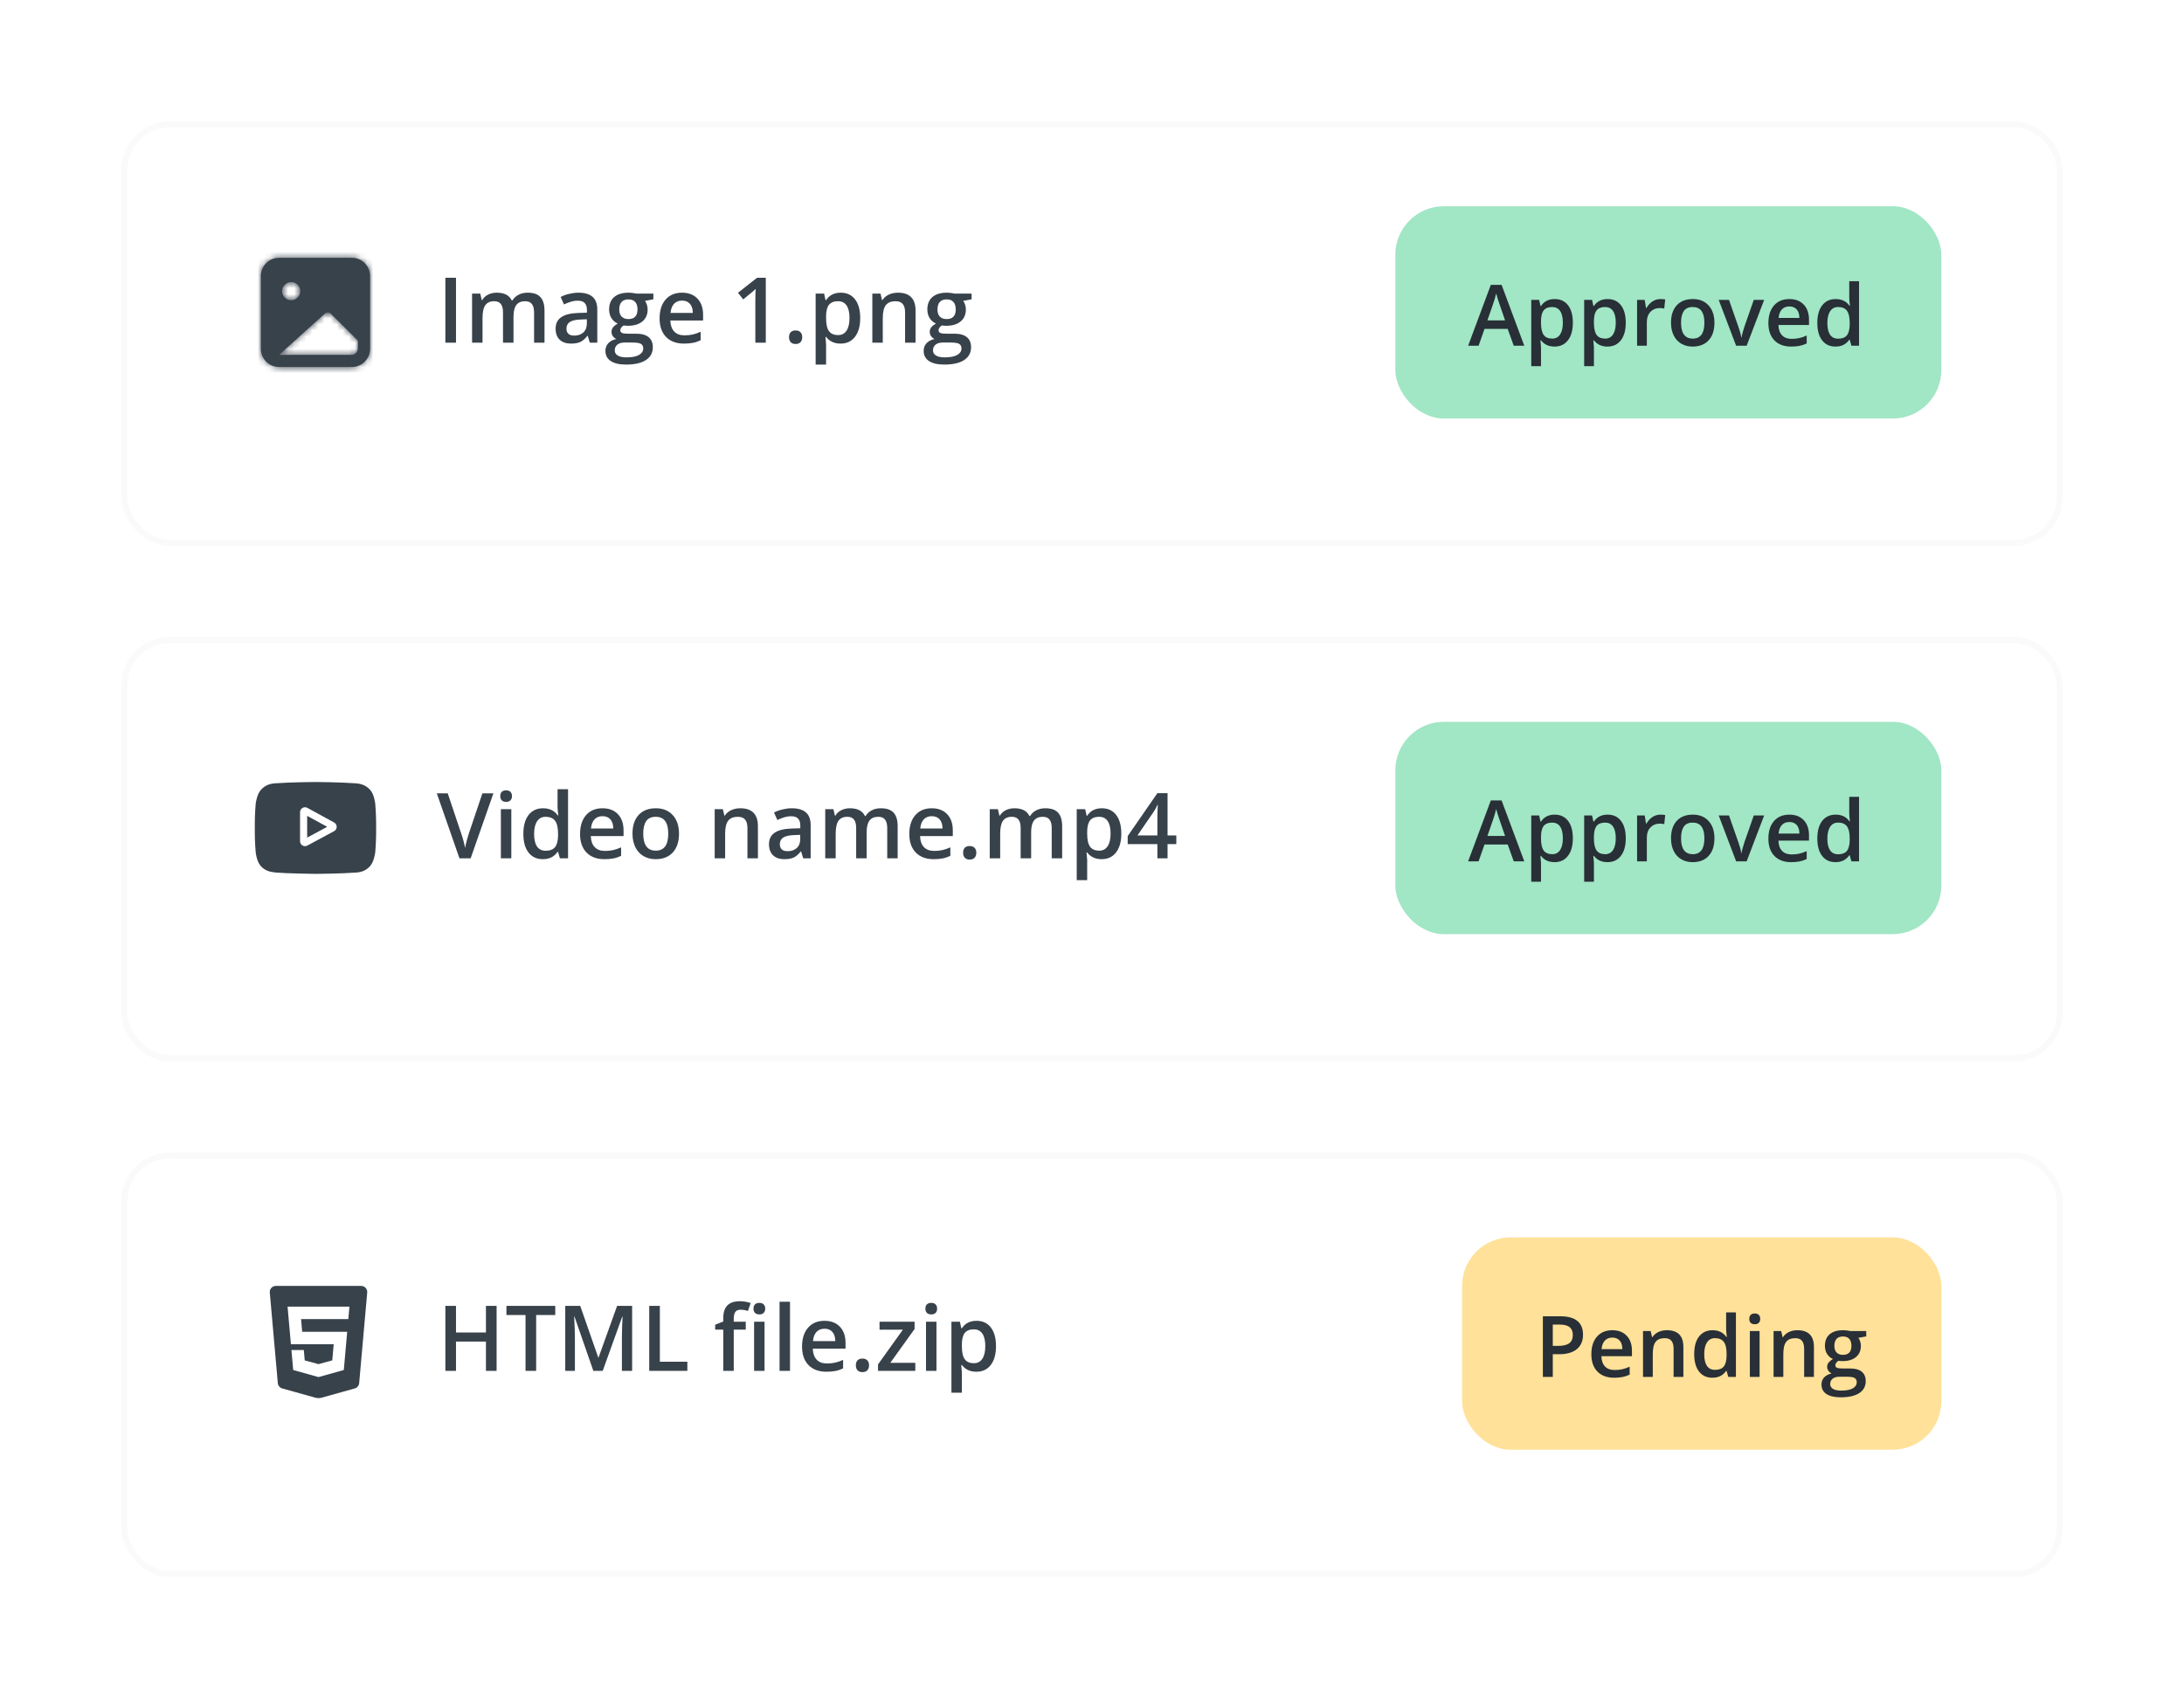 <svg width="360" height="280" viewBox="0 0 360 280" fill="none" xmlns="http://www.w3.org/2000/svg">
<g filter="url(#filter0_d)">
<rect x="20" y="16" width="320" height="70" rx="8" fill="white"/>
<rect x="20.5" y="16.5" width="319" height="69" rx="7.5" stroke="black" stroke-opacity="0.02"/>
</g>
<rect x="230" y="34" width="90" height="35" rx="8" fill="#14C06E" fill-opacity="0.4"/>
<path d="M249.52 57L248.521 54.225H244.7L243.723 57H242L245.739 46.965H247.517L251.256 57H249.52ZM248.091 52.816L247.154 50.096C247.086 49.913 246.99 49.626 246.867 49.234C246.749 48.842 246.667 48.555 246.621 48.373C246.498 48.934 246.318 49.547 246.081 50.212L245.179 52.816H248.091ZM256.239 57.137C255.282 57.137 254.539 56.793 254.011 56.105H253.915C253.979 56.742 254.011 57.13 254.011 57.267V60.363H252.404V49.44H253.703C253.74 49.581 253.815 49.918 253.929 50.451H254.011C254.512 49.685 255.264 49.303 256.267 49.303C257.21 49.303 257.944 49.645 258.468 50.328C258.996 51.012 259.261 51.971 259.261 53.206C259.261 54.441 258.992 55.405 258.454 56.098C257.921 56.79 257.183 57.137 256.239 57.137ZM255.85 50.615C255.212 50.615 254.744 50.802 254.448 51.176C254.157 51.55 254.011 52.147 254.011 52.967V53.206C254.011 54.127 254.157 54.794 254.448 55.209C254.74 55.619 255.216 55.824 255.877 55.824C256.433 55.824 256.861 55.596 257.162 55.141C257.463 54.685 257.613 54.035 257.613 53.192C257.613 52.345 257.463 51.704 257.162 51.272C256.866 50.834 256.428 50.615 255.85 50.615ZM264.962 57.137C264.005 57.137 263.262 56.793 262.733 56.105H262.638C262.701 56.742 262.733 57.13 262.733 57.267V60.363H261.127V49.44H262.426C262.462 49.581 262.537 49.918 262.651 50.451H262.733C263.235 49.685 263.987 49.303 264.989 49.303C265.933 49.303 266.666 49.645 267.19 50.328C267.719 51.012 267.983 51.971 267.983 53.206C267.983 54.441 267.715 55.405 267.177 56.098C266.644 56.79 265.905 57.137 264.962 57.137ZM264.572 50.615C263.934 50.615 263.467 50.802 263.171 51.176C262.879 51.55 262.733 52.147 262.733 52.967V53.206C262.733 54.127 262.879 54.794 263.171 55.209C263.463 55.619 263.939 55.824 264.6 55.824C265.156 55.824 265.584 55.596 265.885 55.141C266.186 54.685 266.336 54.035 266.336 53.192C266.336 52.345 266.186 51.704 265.885 51.272C265.589 50.834 265.151 50.615 264.572 50.615ZM273.685 49.303C274.008 49.303 274.275 49.325 274.484 49.371L274.327 50.868C274.099 50.813 273.862 50.786 273.616 50.786C272.974 50.786 272.452 50.996 272.051 51.415C271.654 51.834 271.456 52.379 271.456 53.049V57H269.85V49.44H271.107L271.319 50.773H271.401C271.652 50.321 271.978 49.964 272.379 49.699C272.785 49.435 273.22 49.303 273.685 49.303ZM282.599 53.206C282.599 54.441 282.282 55.405 281.648 56.098C281.015 56.79 280.133 57.137 279.003 57.137C278.297 57.137 277.672 56.977 277.13 56.658C276.588 56.339 276.171 55.881 275.879 55.284C275.587 54.687 275.441 53.995 275.441 53.206C275.441 51.98 275.756 51.023 276.385 50.335C277.014 49.647 277.9 49.303 279.044 49.303C280.138 49.303 281.004 49.656 281.642 50.362C282.28 51.064 282.599 52.012 282.599 53.206ZM277.096 53.206C277.096 54.952 277.741 55.824 279.03 55.824C280.306 55.824 280.944 54.952 280.944 53.206C280.944 51.479 280.302 50.615 279.017 50.615C278.342 50.615 277.852 50.839 277.547 51.285C277.246 51.732 277.096 52.372 277.096 53.206ZM286.174 57L283.303 49.44H284.998L286.536 53.835C286.8 54.573 286.96 55.17 287.015 55.626H287.069C287.11 55.298 287.27 54.701 287.548 53.835L289.086 49.44H290.795L287.91 57H286.174ZM295.245 57.137C294.069 57.137 293.149 56.795 292.483 56.111C291.823 55.423 291.492 54.477 291.492 53.274C291.492 52.039 291.8 51.069 292.415 50.362C293.03 49.656 293.876 49.303 294.951 49.303C295.949 49.303 296.738 49.606 297.316 50.212C297.895 50.818 298.185 51.652 298.185 52.714V53.582H293.146C293.169 54.316 293.368 54.881 293.741 55.277C294.115 55.669 294.641 55.865 295.32 55.865C295.767 55.865 296.182 55.824 296.564 55.742C296.952 55.656 297.367 55.514 297.809 55.318V56.624C297.417 56.811 297.02 56.943 296.619 57.02C296.218 57.098 295.76 57.137 295.245 57.137ZM294.951 50.52C294.441 50.52 294.031 50.681 293.721 51.005C293.415 51.328 293.233 51.8 293.174 52.42H296.605C296.596 51.796 296.446 51.324 296.154 51.005C295.863 50.681 295.462 50.52 294.951 50.52ZM302.56 57.137C301.616 57.137 300.88 56.795 300.352 56.111C299.823 55.428 299.559 54.468 299.559 53.233C299.559 51.994 299.825 51.03 300.358 50.342C300.896 49.649 301.639 49.303 302.587 49.303C303.58 49.303 304.337 49.67 304.856 50.403H304.938C304.861 49.861 304.822 49.433 304.822 49.118V46.363H306.436V57H305.178L304.897 56.009H304.822C304.307 56.761 303.553 57.137 302.56 57.137ZM302.99 55.838C303.651 55.838 304.132 55.653 304.433 55.284C304.733 54.91 304.888 54.307 304.897 53.473V53.247C304.897 52.295 304.743 51.618 304.433 51.217C304.123 50.816 303.637 50.615 302.977 50.615C302.411 50.615 301.976 50.845 301.671 51.306C301.366 51.761 301.213 52.413 301.213 53.261C301.213 54.099 301.361 54.74 301.657 55.182C301.953 55.619 302.398 55.838 302.99 55.838Z" fill="#282F36"/>
<path d="M73.414 56.5V45.792H75.164V56.5H73.414ZM84.642 56.5H82.913V51.505C82.913 50.885 82.796 50.423 82.561 50.121C82.327 49.813 81.961 49.659 81.463 49.659C80.799 49.659 80.311 49.877 79.998 50.311C79.69 50.741 79.537 51.459 79.537 52.464V56.5H77.815V48.399H79.163L79.405 49.461H79.493C79.717 49.076 80.042 48.778 80.467 48.568C80.897 48.358 81.368 48.253 81.88 48.253C83.126 48.253 83.951 48.678 84.356 49.527H84.473C84.712 49.127 85.049 48.815 85.484 48.59C85.918 48.365 86.416 48.253 86.978 48.253C87.945 48.253 88.648 48.497 89.087 48.985C89.532 49.474 89.754 50.218 89.754 51.219V56.5H88.033V51.505C88.033 50.885 87.913 50.423 87.674 50.121C87.439 49.813 87.073 49.659 86.575 49.659C85.906 49.659 85.415 49.869 85.103 50.289C84.795 50.704 84.642 51.344 84.642 52.208V56.5ZM97.225 56.5L96.88 55.372H96.822C96.431 55.865 96.038 56.202 95.643 56.383C95.247 56.559 94.739 56.647 94.119 56.647C93.323 56.647 92.701 56.432 92.251 56.002C91.807 55.572 91.585 54.964 91.585 54.178C91.585 53.343 91.895 52.713 92.515 52.289C93.135 51.864 94.08 51.632 95.35 51.593L96.749 51.549V51.117C96.749 50.599 96.626 50.213 96.382 49.959C96.143 49.701 95.769 49.571 95.262 49.571C94.847 49.571 94.449 49.632 94.068 49.754C93.687 49.877 93.321 50.02 92.969 50.187L92.413 48.956C92.852 48.727 93.333 48.553 93.856 48.436C94.378 48.314 94.871 48.253 95.335 48.253C96.365 48.253 97.142 48.477 97.664 48.927C98.191 49.376 98.455 50.081 98.455 51.044V56.5H97.225ZM94.661 55.328C95.286 55.328 95.787 55.155 96.163 54.808C96.543 54.456 96.734 53.966 96.734 53.336V52.633L95.694 52.677C94.883 52.706 94.293 52.843 93.921 53.087C93.555 53.326 93.372 53.695 93.372 54.193C93.372 54.554 93.48 54.835 93.694 55.035C93.909 55.23 94.231 55.328 94.661 55.328ZM107.698 48.399V49.344L106.314 49.601C106.441 49.772 106.546 49.981 106.629 50.23C106.712 50.48 106.753 50.743 106.753 51.022C106.753 51.856 106.465 52.513 105.889 52.992C105.313 53.47 104.52 53.709 103.509 53.709C103.25 53.709 103.016 53.69 102.806 53.651C102.435 53.88 102.249 54.149 102.249 54.456C102.249 54.642 102.334 54.781 102.505 54.874C102.681 54.967 103.001 55.013 103.465 55.013H104.878C105.772 55.013 106.451 55.204 106.915 55.584C107.378 55.965 107.61 56.515 107.61 57.232C107.61 58.15 107.232 58.858 106.475 59.356C105.718 59.855 104.625 60.103 103.194 60.103C102.09 60.103 101.248 59.908 100.667 59.518C100.086 59.127 99.795 58.57 99.795 57.848C99.795 57.35 99.952 56.93 100.264 56.588C100.582 56.251 101.023 56.017 101.59 55.885C101.36 55.787 101.17 55.631 101.019 55.416C100.872 55.196 100.799 54.967 100.799 54.727C100.799 54.425 100.884 54.169 101.055 53.959C101.226 53.748 101.48 53.541 101.817 53.336C101.397 53.155 101.055 52.862 100.792 52.457C100.533 52.047 100.403 51.568 100.403 51.022C100.403 50.143 100.679 49.461 101.231 48.978C101.788 48.495 102.579 48.253 103.604 48.253C103.833 48.253 104.073 48.27 104.322 48.304C104.576 48.334 104.766 48.365 104.893 48.399H107.698ZM101.333 57.76C101.333 58.131 101.5 58.416 101.832 58.617C102.168 58.817 102.64 58.917 103.245 58.917C104.183 58.917 104.881 58.783 105.34 58.514C105.799 58.246 106.028 57.889 106.028 57.445C106.028 57.093 105.901 56.842 105.647 56.69C105.398 56.544 104.932 56.471 104.249 56.471H102.945C102.452 56.471 102.059 56.585 101.766 56.815C101.478 57.049 101.333 57.364 101.333 57.76ZM102.073 51.022C102.073 51.529 102.203 51.92 102.461 52.193C102.725 52.467 103.101 52.603 103.589 52.603C104.585 52.603 105.083 52.071 105.083 51.007C105.083 50.48 104.959 50.074 104.71 49.791C104.466 49.503 104.092 49.359 103.589 49.359C103.091 49.359 102.713 49.501 102.454 49.784C102.2 50.067 102.073 50.48 102.073 51.022ZM112.745 56.647C111.485 56.647 110.499 56.28 109.786 55.548C109.078 54.81 108.724 53.797 108.724 52.508C108.724 51.185 109.053 50.145 109.712 49.388C110.372 48.631 111.277 48.253 112.43 48.253C113.499 48.253 114.344 48.578 114.964 49.227C115.584 49.877 115.894 50.77 115.894 51.908V52.838H110.496C110.521 53.624 110.733 54.23 111.133 54.654C111.534 55.074 112.098 55.284 112.825 55.284C113.304 55.284 113.748 55.24 114.158 55.152C114.573 55.06 115.018 54.908 115.491 54.698V56.097C115.071 56.297 114.646 56.439 114.217 56.522C113.787 56.605 113.296 56.647 112.745 56.647ZM112.43 49.557C111.883 49.557 111.443 49.73 111.111 50.077C110.784 50.423 110.589 50.929 110.525 51.593H114.202C114.192 50.924 114.031 50.419 113.719 50.077C113.406 49.73 112.977 49.557 112.43 49.557ZM126.229 56.5H124.507V49.586C124.507 48.761 124.527 48.106 124.566 47.623C124.454 47.74 124.314 47.87 124.148 48.011C123.987 48.153 123.44 48.602 122.508 49.359L121.644 48.268L124.793 45.792H126.229V56.5ZM130.059 55.584C130.059 55.228 130.152 54.955 130.337 54.764C130.523 54.574 130.792 54.478 131.143 54.478C131.5 54.478 131.771 54.579 131.956 54.779C132.142 54.974 132.234 55.243 132.234 55.584C132.234 55.931 132.139 56.207 131.949 56.412C131.763 56.612 131.495 56.712 131.143 56.712C130.792 56.712 130.523 56.612 130.337 56.412C130.152 56.212 130.059 55.936 130.059 55.584ZM138.555 56.647C137.53 56.647 136.734 56.278 136.167 55.541H136.065C136.133 56.224 136.167 56.639 136.167 56.786V60.103H134.446V48.399H135.838C135.877 48.551 135.958 48.912 136.08 49.483H136.167C136.705 48.663 137.51 48.253 138.584 48.253C139.595 48.253 140.381 48.619 140.943 49.352C141.509 50.084 141.792 51.112 141.792 52.435C141.792 53.758 141.504 54.791 140.928 55.533C140.357 56.275 139.566 56.647 138.555 56.647ZM138.138 49.659C137.454 49.659 136.954 49.859 136.636 50.26C136.324 50.66 136.167 51.3 136.167 52.179V52.435C136.167 53.421 136.324 54.137 136.636 54.581C136.949 55.02 137.459 55.24 138.167 55.24C138.763 55.24 139.222 54.996 139.544 54.508C139.866 54.02 140.027 53.324 140.027 52.42C140.027 51.512 139.866 50.826 139.544 50.362C139.227 49.894 138.758 49.659 138.138 49.659ZM150.918 56.5H149.19V51.52C149.19 50.895 149.063 50.428 148.809 50.121C148.56 49.813 148.162 49.659 147.615 49.659C146.888 49.659 146.355 49.874 146.019 50.304C145.682 50.733 145.513 51.454 145.513 52.464V56.5H143.792V48.399H145.14L145.381 49.461H145.469C145.713 49.076 146.06 48.778 146.509 48.568C146.958 48.358 147.457 48.253 148.003 48.253C149.947 48.253 150.918 49.242 150.918 51.219V56.5ZM160.154 48.399V49.344L158.77 49.601C158.897 49.772 159.002 49.981 159.085 50.23C159.168 50.48 159.209 50.743 159.209 51.022C159.209 51.856 158.921 52.513 158.345 52.992C157.769 53.47 156.976 53.709 155.965 53.709C155.706 53.709 155.472 53.69 155.262 53.651C154.891 53.88 154.705 54.149 154.705 54.456C154.705 54.642 154.791 54.781 154.961 54.874C155.137 54.967 155.457 55.013 155.921 55.013H157.334C158.228 55.013 158.907 55.204 159.371 55.584C159.834 55.965 160.066 56.515 160.066 57.232C160.066 58.15 159.688 58.858 158.931 59.356C158.174 59.855 157.081 60.103 155.65 60.103C154.546 60.103 153.704 59.908 153.123 59.518C152.542 59.127 152.251 58.57 152.251 57.848C152.251 57.35 152.408 56.93 152.72 56.588C153.038 56.251 153.479 56.017 154.046 55.885C153.816 55.787 153.626 55.631 153.475 55.416C153.328 55.196 153.255 54.967 153.255 54.727C153.255 54.425 153.34 54.169 153.511 53.959C153.682 53.748 153.936 53.541 154.273 53.336C153.853 53.155 153.511 52.862 153.248 52.457C152.989 52.047 152.859 51.568 152.859 51.022C152.859 50.143 153.135 49.461 153.687 48.978C154.244 48.495 155.035 48.253 156.06 48.253C156.29 48.253 156.529 48.27 156.778 48.304C157.032 48.334 157.222 48.365 157.349 48.399H160.154ZM153.79 57.76C153.79 58.131 153.956 58.416 154.288 58.617C154.625 58.817 155.096 58.917 155.701 58.917C156.639 58.917 157.337 58.783 157.796 58.514C158.255 58.246 158.484 57.889 158.484 57.445C158.484 57.093 158.357 56.842 158.104 56.69C157.854 56.544 157.388 56.471 156.705 56.471H155.401C154.908 56.471 154.515 56.585 154.222 56.815C153.934 57.049 153.79 57.364 153.79 57.76ZM154.529 51.022C154.529 51.529 154.659 51.92 154.917 52.193C155.181 52.467 155.557 52.603 156.045 52.603C157.042 52.603 157.54 52.071 157.54 51.007C157.54 50.48 157.415 50.074 157.166 49.791C156.922 49.503 156.548 49.359 156.045 49.359C155.547 49.359 155.169 49.501 154.91 49.784C154.656 50.067 154.529 50.48 154.529 51.022Z" fill="#38424B"/>
<path fill-rule="evenodd" clip-rule="evenodd" d="M59 57.334C59 57.978 58.552 58.5 58 58.5H46L53.566 51.683C53.812 51.438 54.258 51.439 54.499 51.682L59 56.16V57.334ZM48 46.5C48.828 46.5 49.5 47.172 49.5 48C49.5 48.828 48.828 49.5 48 49.5C47.172 49.5 46.5 48.828 46.5 48C46.5 47.172 47.172 46.5 48 46.5ZM58 42.5H46C44.346 42.5 43 43.846 43 45.5V57.5C43 59.154 44.346 60.5 46 60.5H58C59.654 60.5 61 59.154 61 57.5V45.5C61 43.846 59.654 42.5 58 42.5Z" fill="#38424B"/>
<mask id="mask0" mask-type="alpha" maskUnits="userSpaceOnUse" x="43" y="42" width="18" height="19">
<path fill-rule="evenodd" clip-rule="evenodd" d="M59 57.334C59 57.978 58.552 58.5 58 58.5H46L53.566 51.683C53.812 51.438 54.258 51.439 54.499 51.682L59 56.16V57.334ZM48 46.5C48.828 46.5 49.5 47.172 49.5 48C49.5 48.828 48.828 49.5 48 49.5C47.172 49.5 46.5 48.828 46.5 48C46.5 47.172 47.172 46.5 48 46.5ZM58 42.5H46C44.346 42.5 43 43.846 43 45.5V57.5C43 59.154 44.346 60.5 46 60.5H58C59.654 60.5 61 59.154 61 57.5V45.5C61 43.846 59.654 42.5 58 42.5Z" fill="white"/>
</mask>
<g mask="url(#mask0)">
<rect x="40" y="39.5" width="24" height="24" fill="#38424B"/>
</g>
<g filter="url(#filter1_d)">
<rect x="20" y="101" width="320" height="70" rx="8" fill="white"/>
<rect x="20.5" y="101.5" width="319" height="69" rx="7.5" stroke="black" stroke-opacity="0.02"/>
</g>
<rect x="230" y="119" width="90" height="35" rx="8" fill="#14C06E" fill-opacity="0.4"/>
<path d="M249.52 142L248.521 139.225H244.7L243.723 142H242L245.739 131.965H247.517L251.256 142H249.52ZM248.091 137.816L247.154 135.096C247.086 134.913 246.99 134.626 246.867 134.234C246.749 133.842 246.667 133.555 246.621 133.373C246.498 133.934 246.318 134.547 246.081 135.212L245.179 137.816H248.091ZM256.239 142.137C255.282 142.137 254.539 141.793 254.011 141.104H253.915C253.979 141.743 254.011 142.13 254.011 142.267V145.363H252.404V134.439H253.703C253.74 134.581 253.815 134.918 253.929 135.451H254.011C254.512 134.686 255.264 134.303 256.267 134.303C257.21 134.303 257.944 134.645 258.468 135.328C258.996 136.012 259.261 136.971 259.261 138.206C259.261 139.441 258.992 140.405 258.454 141.098C257.921 141.79 257.183 142.137 256.239 142.137ZM255.85 135.615C255.212 135.615 254.744 135.802 254.448 136.176C254.157 136.549 254.011 137.146 254.011 137.967V138.206C254.011 139.127 254.157 139.794 254.448 140.209C254.74 140.619 255.216 140.824 255.877 140.824C256.433 140.824 256.861 140.596 257.162 140.141C257.463 139.685 257.613 139.035 257.613 138.192C257.613 137.345 257.463 136.704 257.162 136.271C256.866 135.834 256.428 135.615 255.85 135.615ZM264.962 142.137C264.005 142.137 263.262 141.793 262.733 141.104H262.638C262.701 141.743 262.733 142.13 262.733 142.267V145.363H261.127V134.439H262.426C262.462 134.581 262.537 134.918 262.651 135.451H262.733C263.235 134.686 263.987 134.303 264.989 134.303C265.933 134.303 266.666 134.645 267.19 135.328C267.719 136.012 267.983 136.971 267.983 138.206C267.983 139.441 267.715 140.405 267.177 141.098C266.644 141.79 265.905 142.137 264.962 142.137ZM264.572 135.615C263.934 135.615 263.467 135.802 263.171 136.176C262.879 136.549 262.733 137.146 262.733 137.967V138.206C262.733 139.127 262.879 139.794 263.171 140.209C263.463 140.619 263.939 140.824 264.6 140.824C265.156 140.824 265.584 140.596 265.885 140.141C266.186 139.685 266.336 139.035 266.336 138.192C266.336 137.345 266.186 136.704 265.885 136.271C265.589 135.834 265.151 135.615 264.572 135.615ZM273.685 134.303C274.008 134.303 274.275 134.326 274.484 134.371L274.327 135.868C274.099 135.813 273.862 135.786 273.616 135.786C272.974 135.786 272.452 135.996 272.051 136.415C271.654 136.834 271.456 137.379 271.456 138.049V142H269.85V134.439H271.107L271.319 135.772H271.401C271.652 135.321 271.978 134.964 272.379 134.699C272.785 134.435 273.22 134.303 273.685 134.303ZM282.599 138.206C282.599 139.441 282.282 140.405 281.648 141.098C281.015 141.79 280.133 142.137 279.003 142.137C278.297 142.137 277.672 141.977 277.13 141.658C276.588 141.339 276.171 140.881 275.879 140.284C275.587 139.687 275.441 138.994 275.441 138.206C275.441 136.98 275.756 136.023 276.385 135.335C277.014 134.647 277.9 134.303 279.044 134.303C280.138 134.303 281.004 134.656 281.642 135.362C282.28 136.064 282.599 137.012 282.599 138.206ZM277.096 138.206C277.096 139.951 277.741 140.824 279.03 140.824C280.306 140.824 280.944 139.951 280.944 138.206C280.944 136.479 280.302 135.615 279.017 135.615C278.342 135.615 277.852 135.839 277.547 136.285C277.246 136.732 277.096 137.372 277.096 138.206ZM286.174 142L283.303 134.439H284.998L286.536 138.835C286.8 139.573 286.96 140.17 287.015 140.626H287.069C287.11 140.298 287.27 139.701 287.548 138.835L289.086 134.439H290.795L287.91 142H286.174ZM295.245 142.137C294.069 142.137 293.149 141.795 292.483 141.111C291.823 140.423 291.492 139.478 291.492 138.274C291.492 137.039 291.8 136.069 292.415 135.362C293.03 134.656 293.876 134.303 294.951 134.303C295.949 134.303 296.738 134.606 297.316 135.212C297.895 135.818 298.185 136.652 298.185 137.714V138.582H293.146C293.169 139.316 293.368 139.881 293.741 140.277C294.115 140.669 294.641 140.865 295.32 140.865C295.767 140.865 296.182 140.824 296.564 140.742C296.952 140.656 297.367 140.514 297.809 140.318V141.624C297.417 141.811 297.02 141.943 296.619 142.021C296.218 142.098 295.76 142.137 295.245 142.137ZM294.951 135.52C294.441 135.52 294.031 135.681 293.721 136.005C293.415 136.328 293.233 136.8 293.174 137.42H296.605C296.596 136.796 296.446 136.324 296.154 136.005C295.863 135.681 295.462 135.52 294.951 135.52ZM302.56 142.137C301.616 142.137 300.88 141.795 300.352 141.111C299.823 140.428 299.559 139.468 299.559 138.233C299.559 136.994 299.825 136.03 300.358 135.342C300.896 134.649 301.639 134.303 302.587 134.303C303.58 134.303 304.337 134.67 304.856 135.403H304.938C304.861 134.861 304.822 134.433 304.822 134.118V131.363H306.436V142H305.178L304.897 141.009H304.822C304.307 141.761 303.553 142.137 302.56 142.137ZM302.99 140.838C303.651 140.838 304.132 140.653 304.433 140.284C304.733 139.91 304.888 139.307 304.897 138.473V138.247C304.897 137.295 304.743 136.618 304.433 136.217C304.123 135.816 303.637 135.615 302.977 135.615C302.411 135.615 301.976 135.845 301.671 136.306C301.366 136.761 301.213 137.413 301.213 138.261C301.213 139.099 301.361 139.74 301.657 140.182C301.953 140.619 302.398 140.838 302.99 140.838Z" fill="#282F36"/>
<path d="M79.515 130.792H81.331L77.581 141.5H75.735L72 130.792H73.802L76.036 137.45C76.153 137.767 76.277 138.177 76.409 138.68C76.541 139.178 76.626 139.549 76.665 139.793C76.729 139.422 76.827 138.993 76.959 138.504C77.09 138.016 77.198 137.655 77.281 137.42L79.515 130.792ZM84.283 141.5H82.561V133.399H84.283V141.5ZM82.459 131.253C82.459 130.946 82.542 130.709 82.708 130.543C82.879 130.377 83.121 130.294 83.433 130.294C83.736 130.294 83.97 130.377 84.136 130.543C84.307 130.709 84.393 130.946 84.393 131.253C84.393 131.546 84.307 131.778 84.136 131.949C83.97 132.115 83.736 132.198 83.433 132.198C83.121 132.198 82.879 132.115 82.708 131.949C82.542 131.778 82.459 131.546 82.459 131.253ZM89.483 141.646C88.472 141.646 87.684 141.28 87.117 140.548C86.551 139.815 86.268 138.788 86.268 137.464C86.268 136.136 86.553 135.104 87.124 134.366C87.701 133.624 88.497 133.253 89.512 133.253C90.577 133.253 91.387 133.646 91.944 134.432H92.032C91.949 133.851 91.907 133.392 91.907 133.055V130.104H93.636V141.5H92.288L91.988 140.438H91.907C91.356 141.244 90.547 141.646 89.483 141.646ZM89.944 140.255C90.652 140.255 91.168 140.057 91.49 139.662C91.812 139.261 91.978 138.614 91.988 137.721V137.479C91.988 136.458 91.822 135.733 91.49 135.304C91.158 134.874 90.638 134.659 89.93 134.659C89.324 134.659 88.858 134.906 88.531 135.399C88.204 135.887 88.04 136.585 88.04 137.494C88.04 138.392 88.199 139.078 88.516 139.552C88.834 140.021 89.31 140.255 89.944 140.255ZM99.634 141.646C98.374 141.646 97.388 141.28 96.675 140.548C95.967 139.811 95.613 138.797 95.613 137.508C95.613 136.185 95.943 135.145 96.602 134.388C97.261 133.631 98.167 133.253 99.319 133.253C100.389 133.253 101.233 133.578 101.854 134.227C102.474 134.876 102.784 135.77 102.784 136.908V137.838H97.386C97.41 138.624 97.623 139.229 98.023 139.654C98.423 140.074 98.987 140.284 99.715 140.284C100.193 140.284 100.638 140.24 101.048 140.152C101.463 140.06 101.907 139.908 102.381 139.698V141.097C101.961 141.297 101.536 141.439 101.106 141.522C100.677 141.605 100.186 141.646 99.634 141.646ZM99.319 134.557C98.772 134.557 98.333 134.73 98.001 135.077C97.674 135.423 97.478 135.929 97.415 136.593H101.092C101.082 135.924 100.921 135.418 100.608 135.077C100.296 134.73 99.866 134.557 99.319 134.557ZM111.924 137.435C111.924 138.758 111.585 139.791 110.906 140.533C110.228 141.275 109.283 141.646 108.072 141.646C107.315 141.646 106.646 141.476 106.065 141.134C105.484 140.792 105.037 140.301 104.725 139.662C104.412 139.022 104.256 138.28 104.256 137.435C104.256 136.122 104.593 135.096 105.267 134.359C105.94 133.622 106.89 133.253 108.116 133.253C109.288 133.253 110.215 133.631 110.899 134.388C111.583 135.14 111.924 136.156 111.924 137.435ZM106.028 137.435C106.028 139.305 106.719 140.24 108.101 140.24C109.468 140.24 110.152 139.305 110.152 137.435C110.152 135.584 109.463 134.659 108.086 134.659C107.364 134.659 106.839 134.898 106.512 135.377C106.189 135.855 106.028 136.542 106.028 137.435ZM124.932 141.5H123.204V136.52C123.204 135.895 123.077 135.428 122.823 135.121C122.574 134.813 122.176 134.659 121.629 134.659C120.901 134.659 120.369 134.874 120.032 135.304C119.695 135.733 119.527 136.454 119.527 137.464V141.5H117.806V133.399H119.153L119.395 134.461H119.483C119.727 134.076 120.074 133.778 120.523 133.568C120.972 133.358 121.47 133.253 122.017 133.253C123.96 133.253 124.932 134.242 124.932 136.219V141.5ZM132.396 141.5L132.051 140.372H131.993C131.602 140.865 131.209 141.202 130.813 141.383C130.418 141.559 129.91 141.646 129.29 141.646C128.494 141.646 127.872 141.432 127.422 141.002C126.978 140.572 126.756 139.964 126.756 139.178C126.756 138.343 127.066 137.713 127.686 137.289C128.306 136.864 129.251 136.632 130.521 136.593L131.919 136.549V136.117C131.919 135.599 131.797 135.213 131.553 134.959C131.314 134.701 130.94 134.571 130.433 134.571C130.018 134.571 129.62 134.632 129.239 134.754C128.858 134.876 128.492 135.021 128.14 135.187L127.583 133.956C128.023 133.727 128.504 133.553 129.026 133.436C129.549 133.314 130.042 133.253 130.506 133.253C131.536 133.253 132.312 133.478 132.835 133.927C133.362 134.376 133.626 135.082 133.626 136.043V141.5H132.396ZM129.832 140.328C130.457 140.328 130.958 140.155 131.333 139.808C131.714 139.457 131.905 138.966 131.905 138.336V137.633L130.865 137.677C130.054 137.706 129.463 137.843 129.092 138.087C128.726 138.326 128.543 138.695 128.543 139.193C128.543 139.554 128.65 139.835 128.865 140.035C129.08 140.23 129.402 140.328 129.832 140.328ZM142.854 141.5H141.126V136.505C141.126 135.885 141.009 135.423 140.774 135.121C140.54 134.813 140.174 134.659 139.676 134.659C139.012 134.659 138.523 134.876 138.211 135.311C137.903 135.741 137.75 136.458 137.75 137.464V141.5H136.028V133.399H137.376L137.618 134.461H137.706C137.93 134.076 138.255 133.778 138.68 133.568C139.109 133.358 139.581 133.253 140.093 133.253C141.338 133.253 142.164 133.678 142.569 134.527H142.686C142.925 134.127 143.262 133.814 143.697 133.59C144.131 133.365 144.629 133.253 145.191 133.253C146.158 133.253 146.861 133.497 147.3 133.985C147.745 134.474 147.967 135.218 147.967 136.219V141.5H146.246V136.505C146.246 135.885 146.126 135.423 145.887 135.121C145.652 134.813 145.286 134.659 144.788 134.659C144.119 134.659 143.628 134.869 143.316 135.289C143.008 135.704 142.854 136.344 142.854 137.208V141.5ZM153.907 141.646C152.647 141.646 151.661 141.28 150.948 140.548C150.24 139.811 149.886 138.797 149.886 137.508C149.886 136.185 150.215 135.145 150.875 134.388C151.534 133.631 152.439 133.253 153.592 133.253C154.661 133.253 155.506 133.578 156.126 134.227C156.746 134.876 157.056 135.77 157.056 136.908V137.838H151.658C151.683 138.624 151.895 139.229 152.295 139.654C152.696 140.074 153.26 140.284 153.987 140.284C154.466 140.284 154.91 140.24 155.32 140.152C155.735 140.06 156.18 139.908 156.653 139.698V141.097C156.233 141.297 155.809 141.439 155.379 141.522C154.949 141.605 154.458 141.646 153.907 141.646ZM153.592 134.557C153.045 134.557 152.605 134.73 152.273 135.077C151.946 135.423 151.751 135.929 151.688 136.593H155.364C155.354 135.924 155.193 135.418 154.881 135.077C154.568 134.73 154.139 134.557 153.592 134.557ZM158.755 140.584C158.755 140.228 158.848 139.955 159.034 139.764C159.219 139.574 159.488 139.479 159.839 139.479C160.196 139.479 160.467 139.579 160.652 139.779C160.838 139.974 160.931 140.243 160.931 140.584C160.931 140.931 160.835 141.207 160.645 141.412C160.459 141.612 160.191 141.712 159.839 141.712C159.488 141.712 159.219 141.612 159.034 141.412C158.848 141.212 158.755 140.936 158.755 140.584ZM169.969 141.5H168.24V136.505C168.24 135.885 168.123 135.423 167.889 135.121C167.654 134.813 167.288 134.659 166.79 134.659C166.126 134.659 165.638 134.876 165.325 135.311C165.018 135.741 164.864 136.458 164.864 137.464V141.5H163.143V133.399H164.49L164.732 134.461H164.82C165.044 134.076 165.369 133.778 165.794 133.568C166.224 133.358 166.695 133.253 167.208 133.253C168.453 133.253 169.278 133.678 169.683 134.527H169.8C170.04 134.127 170.376 133.814 170.811 133.59C171.246 133.365 171.744 133.253 172.305 133.253C173.272 133.253 173.975 133.497 174.415 133.985C174.859 134.474 175.081 135.218 175.081 136.219V141.5H173.36V136.505C173.36 135.885 173.24 135.423 173.001 135.121C172.767 134.813 172.4 134.659 171.902 134.659C171.233 134.659 170.743 134.869 170.43 135.289C170.123 135.704 169.969 136.344 169.969 137.208V141.5ZM181.592 141.646C180.567 141.646 179.771 141.278 179.205 140.541H179.102C179.17 141.224 179.205 141.639 179.205 141.786V145.104H177.483V133.399H178.875C178.914 133.551 178.995 133.912 179.117 134.483H179.205C179.742 133.663 180.547 133.253 181.622 133.253C182.632 133.253 183.418 133.619 183.98 134.352C184.546 135.084 184.83 136.112 184.83 137.435C184.83 138.758 184.542 139.791 183.965 140.533C183.394 141.275 182.603 141.646 181.592 141.646ZM181.175 134.659C180.491 134.659 179.991 134.859 179.673 135.26C179.361 135.66 179.205 136.3 179.205 137.179V137.435C179.205 138.421 179.361 139.137 179.673 139.581C179.986 140.021 180.496 140.24 181.204 140.24C181.8 140.24 182.259 139.996 182.581 139.508C182.903 139.02 183.064 138.324 183.064 137.42C183.064 136.512 182.903 135.826 182.581 135.362C182.264 134.894 181.795 134.659 181.175 134.659ZM193.897 139.164H192.454V141.5H190.777V139.164H185.884V137.838L190.777 130.763H192.454V137.735H193.897V139.164ZM190.777 137.735V135.047C190.777 134.09 190.801 133.307 190.85 132.696H190.792C190.655 133.019 190.44 133.409 190.147 133.868L187.488 137.735H190.777Z" fill="#38424B"/>
<path d="M50.631 138.086L53.933 136.31L50.631 134.504V138.086Z" fill="#38424B"/>
<path d="M61.853 132.497L61.852 132.488C61.835 132.327 61.666 130.895 60.97 130.167C60.166 129.31 59.254 129.206 58.815 129.156C58.779 129.152 58.745 129.148 58.715 129.144L58.681 129.141C56.036 128.948 52.044 128.922 52.004 128.922H51.996C51.956 128.922 47.963 128.948 45.296 129.141L45.26 129.144C45.232 129.148 45.201 129.152 45.167 129.156C44.733 129.206 43.831 129.31 43.024 130.197C42.361 130.918 42.169 132.319 42.149 132.477L42.147 132.497C42.141 132.564 42 134.159 42 135.76V137.256C42 138.857 42.141 140.452 42.147 140.519L42.148 140.529C42.165 140.687 42.334 142.093 43.026 142.822C43.783 143.65 44.74 143.759 45.254 143.818C45.335 143.827 45.406 143.835 45.453 143.844L45.499 143.85C47.026 143.996 51.813 144.067 52.016 144.07L52.022 144.07L52.028 144.07C52.068 144.07 56.061 144.044 58.705 143.851L58.74 143.848C58.773 143.843 58.81 143.839 58.852 143.835C59.283 143.789 60.18 143.694 60.976 142.819C61.639 142.098 61.831 140.697 61.851 140.539L61.853 140.519C61.859 140.452 62 138.857 62 137.256V135.76C62 134.159 61.859 132.564 61.853 132.497ZM55.073 137.028L50.655 139.404C50.533 139.469 50.402 139.502 50.27 139.502C50.127 139.502 49.983 139.463 49.854 139.386C49.606 139.238 49.459 138.978 49.459 138.689V133.896C49.459 133.606 49.607 133.345 49.856 133.197C50.105 133.05 50.406 133.044 50.66 133.183L55.078 135.601C55.34 135.744 55.502 136.018 55.501 136.316C55.499 136.614 55.336 136.887 55.073 137.028Z" fill="#38424B"/>
<g filter="url(#filter2_d)">
<rect x="20" y="186" width="320" height="70" rx="8" fill="white"/>
<rect x="20.5" y="186.5" width="319" height="69" rx="7.5" stroke="black" stroke-opacity="0.02"/>
</g>
<rect x="241" y="204" width="79" height="35" rx="8" fill="#FFB400" fill-opacity="0.4"/>
<path d="M260.937 220.027C260.937 221.071 260.595 221.871 259.911 222.427C259.228 222.983 258.255 223.261 256.992 223.261H255.953V227H254.319V217.006H257.197C258.446 217.006 259.38 217.261 260 217.771C260.624 218.282 260.937 219.034 260.937 220.027ZM255.953 221.887H256.821C257.66 221.887 258.275 221.741 258.667 221.449C259.059 221.158 259.255 220.702 259.255 220.082C259.255 219.508 259.079 219.079 258.729 218.797C258.378 218.514 257.831 218.373 257.088 218.373H255.953V221.887ZM266.063 227.137C264.888 227.137 263.967 226.795 263.302 226.111C262.641 225.423 262.311 224.478 262.311 223.274C262.311 222.039 262.618 221.069 263.233 220.362C263.849 219.656 264.694 219.303 265.77 219.303C266.768 219.303 267.556 219.606 268.135 220.212C268.714 220.818 269.003 221.652 269.003 222.714V223.582H263.965C263.988 224.316 264.186 224.881 264.56 225.277C264.933 225.669 265.46 225.865 266.139 225.865C266.585 225.865 267 225.824 267.383 225.742C267.77 225.656 268.185 225.514 268.627 225.318V226.624C268.235 226.811 267.839 226.943 267.438 227.021C267.036 227.098 266.578 227.137 266.063 227.137ZM265.77 220.52C265.259 220.52 264.849 220.681 264.539 221.005C264.234 221.328 264.051 221.8 263.992 222.42H267.424C267.415 221.796 267.264 221.324 266.973 221.005C266.681 220.681 266.28 220.52 265.77 220.52ZM277.479 227H275.866V222.352C275.866 221.768 275.748 221.333 275.511 221.046C275.278 220.759 274.907 220.615 274.396 220.615C273.717 220.615 273.221 220.816 272.906 221.217C272.592 221.618 272.435 222.29 272.435 223.233V227H270.828V219.439H272.086L272.312 220.431H272.394C272.621 220.071 272.945 219.793 273.364 219.597C273.784 219.401 274.248 219.303 274.759 219.303C276.573 219.303 277.479 220.226 277.479 222.071V227ZM282.265 227.137C281.321 227.137 280.585 226.795 280.057 226.111C279.528 225.428 279.264 224.468 279.264 223.233C279.264 221.994 279.53 221.03 280.063 220.342C280.601 219.649 281.344 219.303 282.292 219.303C283.285 219.303 284.042 219.67 284.562 220.403H284.644C284.566 219.861 284.527 219.433 284.527 219.118V216.363H286.141V227H284.883L284.603 226.009H284.527C284.012 226.761 283.258 227.137 282.265 227.137ZM282.695 225.838C283.356 225.838 283.837 225.653 284.138 225.284C284.438 224.91 284.593 224.307 284.603 223.473V223.247C284.603 222.295 284.448 221.618 284.138 221.217C283.828 220.816 283.342 220.615 282.682 220.615C282.117 220.615 281.681 220.845 281.376 221.306C281.071 221.761 280.918 222.413 280.918 223.261C280.918 224.099 281.066 224.74 281.362 225.182C281.659 225.619 282.103 225.838 282.695 225.838ZM290.044 227H288.438V219.439H290.044V227ZM288.342 217.437C288.342 217.149 288.419 216.928 288.574 216.773C288.734 216.618 288.959 216.541 289.251 216.541C289.534 216.541 289.752 216.618 289.907 216.773C290.067 216.928 290.146 217.149 290.146 217.437C290.146 217.71 290.067 217.926 289.907 218.086C289.752 218.241 289.534 218.318 289.251 218.318C288.959 218.318 288.734 218.241 288.574 218.086C288.419 217.926 288.342 217.71 288.342 217.437ZM298.999 227H297.386V222.352C297.386 221.768 297.267 221.333 297.03 221.046C296.798 220.759 296.426 220.615 295.916 220.615C295.237 220.615 294.74 220.816 294.426 221.217C294.111 221.618 293.954 222.29 293.954 223.233V227H292.348V219.439H293.605L293.831 220.431H293.913C294.141 220.071 294.465 219.793 294.884 219.597C295.303 219.401 295.768 219.303 296.278 219.303C298.092 219.303 298.999 220.226 298.999 222.071V227ZM307.619 219.439V220.321L306.327 220.561C306.446 220.72 306.544 220.916 306.621 221.148C306.699 221.381 306.737 221.627 306.737 221.887C306.737 222.666 306.468 223.279 305.931 223.726C305.393 224.172 304.652 224.396 303.709 224.396C303.467 224.396 303.249 224.377 303.053 224.341C302.706 224.555 302.533 224.806 302.533 225.093C302.533 225.266 302.613 225.396 302.772 225.482C302.937 225.569 303.235 225.612 303.668 225.612H304.987C305.821 225.612 306.455 225.79 306.888 226.146C307.321 226.501 307.537 227.014 307.537 227.684C307.537 228.54 307.184 229.201 306.478 229.666C305.771 230.131 304.75 230.363 303.415 230.363C302.385 230.363 301.599 230.181 301.057 229.816C300.514 229.452 300.243 228.932 300.243 228.258C300.243 227.793 300.389 227.401 300.681 227.082C300.977 226.768 301.389 226.549 301.918 226.426C301.704 226.335 301.526 226.189 301.385 225.988C301.248 225.783 301.18 225.569 301.18 225.346C301.18 225.063 301.259 224.824 301.419 224.628C301.578 224.432 301.815 224.238 302.13 224.047C301.738 223.878 301.419 223.605 301.173 223.227C300.931 222.844 300.811 222.397 300.811 221.887C300.811 221.066 301.068 220.431 301.583 219.979C302.103 219.528 302.841 219.303 303.798 219.303C304.012 219.303 304.235 219.319 304.468 219.351C304.705 219.378 304.882 219.408 305.001 219.439H307.619ZM301.679 228.176C301.679 228.522 301.834 228.789 302.144 228.976C302.458 229.162 302.898 229.256 303.463 229.256C304.338 229.256 304.99 229.131 305.418 228.88C305.846 228.629 306.061 228.297 306.061 227.882C306.061 227.554 305.942 227.319 305.705 227.178C305.473 227.041 305.037 226.973 304.399 226.973H303.183C302.722 226.973 302.355 227.08 302.082 227.294C301.813 227.513 301.679 227.807 301.679 228.176ZM302.369 221.887C302.369 222.361 302.49 222.725 302.731 222.98C302.978 223.236 303.328 223.363 303.784 223.363C304.714 223.363 305.179 222.867 305.179 221.873C305.179 221.381 305.062 221.003 304.83 220.738C304.602 220.469 304.254 220.335 303.784 220.335C303.319 220.335 302.966 220.467 302.725 220.731C302.488 220.996 302.369 221.381 302.369 221.887Z" fill="#282F36"/>
<path d="M81.858 226H80.101V221.173H75.164V226H73.414V215.292H75.164V219.672H80.101V215.292H81.858V226ZM88.377 226H86.626V216.794H83.477V215.292H91.526V216.794H88.377V226ZM97.803 226L94.698 217.057H94.639C94.722 218.385 94.764 219.63 94.764 220.793V226H93.174V215.292H95.643L98.616 223.81H98.66L101.722 215.292H104.197V226H102.513V220.705C102.513 220.172 102.525 219.479 102.549 218.625C102.579 217.77 102.603 217.253 102.623 217.072H102.564L99.349 226H97.803ZM107.017 226V215.292H108.768V224.499H113.301V226H107.017ZM122.925 219.203H120.948V226H119.219V219.203H117.886V218.398L119.219 217.87V217.343C119.219 216.386 119.444 215.678 119.893 215.219C120.342 214.755 121.028 214.523 121.951 214.523C122.557 214.523 123.152 214.623 123.738 214.823L123.284 216.127C122.859 215.99 122.454 215.922 122.068 215.922C121.678 215.922 121.392 216.044 121.211 216.288C121.036 216.527 120.948 216.889 120.948 217.372V217.9H122.925V219.203ZM126.023 226H124.302V217.9H126.023V226ZM124.2 215.754C124.2 215.446 124.283 215.209 124.449 215.043C124.62 214.877 124.861 214.794 125.174 214.794C125.477 214.794 125.711 214.877 125.877 215.043C126.048 215.209 126.133 215.446 126.133 215.754C126.133 216.047 126.048 216.278 125.877 216.449C125.711 216.615 125.477 216.698 125.174 216.698C124.861 216.698 124.62 216.615 124.449 216.449C124.283 216.278 124.2 216.047 124.2 215.754ZM130.22 226H128.499V214.604H130.22V226ZM136.226 226.147C134.966 226.147 133.98 225.78 133.267 225.048C132.559 224.311 132.205 223.297 132.205 222.008C132.205 220.685 132.535 219.645 133.194 218.888C133.853 218.131 134.759 217.753 135.911 217.753C136.98 217.753 137.825 218.078 138.445 218.727C139.065 219.377 139.375 220.27 139.375 221.408V222.338H133.978C134.002 223.124 134.214 223.73 134.615 224.154C135.015 224.574 135.579 224.784 136.307 224.784C136.785 224.784 137.229 224.74 137.64 224.652C138.055 224.56 138.499 224.408 138.973 224.198V225.597C138.553 225.797 138.128 225.939 137.698 226.022C137.269 226.105 136.778 226.147 136.226 226.147ZM135.911 219.057C135.364 219.057 134.925 219.23 134.593 219.577C134.266 219.923 134.07 220.429 134.007 221.093H137.684C137.674 220.424 137.513 219.919 137.2 219.577C136.888 219.23 136.458 219.057 135.911 219.057ZM141.075 225.085C141.075 224.728 141.167 224.455 141.353 224.264C141.539 224.074 141.807 223.979 142.159 223.979C142.515 223.979 142.786 224.079 142.972 224.279C143.157 224.474 143.25 224.743 143.25 225.085C143.25 225.431 143.155 225.707 142.964 225.912C142.779 226.112 142.51 226.213 142.159 226.213C141.807 226.213 141.539 226.112 141.353 225.912C141.167 225.712 141.075 225.436 141.075 225.085ZM150.875 226H144.729V224.938L148.824 219.218H144.979V217.9H150.757V219.101L146.751 224.682H150.875V226ZM154.361 226H152.64V217.9H154.361V226ZM152.537 215.754C152.537 215.446 152.62 215.209 152.786 215.043C152.957 214.877 153.199 214.794 153.511 214.794C153.814 214.794 154.048 214.877 154.214 215.043C154.385 215.209 154.471 215.446 154.471 215.754C154.471 216.047 154.385 216.278 154.214 216.449C154.048 216.615 153.814 216.698 153.511 216.698C153.199 216.698 152.957 216.615 152.786 216.449C152.62 216.278 152.537 216.047 152.537 215.754ZM160.938 226.147C159.913 226.147 159.117 225.778 158.55 225.041H158.448C158.516 225.724 158.55 226.139 158.55 226.286V229.604H156.829V217.9H158.221C158.26 218.051 158.34 218.412 158.462 218.984H158.55C159.087 218.163 159.893 217.753 160.967 217.753C161.978 217.753 162.764 218.119 163.326 218.852C163.892 219.584 164.175 220.612 164.175 221.935C164.175 223.258 163.887 224.291 163.311 225.033C162.74 225.776 161.949 226.147 160.938 226.147ZM160.521 219.159C159.837 219.159 159.336 219.359 159.019 219.76C158.707 220.16 158.55 220.8 158.55 221.679V221.935C158.55 222.922 158.707 223.637 159.019 224.081C159.332 224.521 159.842 224.74 160.55 224.74C161.146 224.74 161.604 224.496 161.927 224.008C162.249 223.52 162.41 222.824 162.41 221.921C162.41 221.012 162.249 220.326 161.927 219.862C161.609 219.394 161.141 219.159 160.521 219.159Z" fill="#38424B"/>
<path d="M45.468 212C44.88 212 44.42 212.504 44.471 213.088L45.794 228.026C45.831 228.44 46.12 228.789 46.521 228.901L51.962 230.421C52.314 230.52 52.686 230.52 53.038 230.421L58.477 228.902C58.878 228.79 59.167 228.441 59.204 228.027L60.529 213.088C60.58 212.504 60.12 212 59.532 212H45.468ZM57.416 217.466H52.5H49.626L49.812 219.566H52.5H57.23L56.672 225.861L52.5 227.026L52.498 227.027L48.328 225.861L48.036 222.568H50.079L50.23 224.277L52.496 224.894L52.5 224.892L54.769 224.275L55.006 221.615H52.5H47.952L47.402 215.417H52.5H57.597L57.416 217.466Z" fill="#38424B"/>
<defs>
<filter id="filter0_d" x="0" y="0" width="360" height="110" filterUnits="userSpaceOnUse" color-interpolation-filters="sRGB">
<feFlood flood-opacity="0" result="BackgroundImageFix"/>
<feColorMatrix in="SourceAlpha" type="matrix" values="0 0 0 0 0 0 0 0 0 0 0 0 0 0 0 0 0 0 127 0"/>
<feOffset dy="4"/>
<feGaussianBlur stdDeviation="10"/>
<feColorMatrix type="matrix" values="0 0 0 0 0 0 0 0 0 0 0 0 0 0 0 0 0 0 0.05 0"/>
<feBlend mode="normal" in2="BackgroundImageFix" result="effect1_dropShadow"/>
<feBlend mode="normal" in="SourceGraphic" in2="effect1_dropShadow" result="shape"/>
</filter>
<filter id="filter1_d" x="0" y="85" width="360" height="110" filterUnits="userSpaceOnUse" color-interpolation-filters="sRGB">
<feFlood flood-opacity="0" result="BackgroundImageFix"/>
<feColorMatrix in="SourceAlpha" type="matrix" values="0 0 0 0 0 0 0 0 0 0 0 0 0 0 0 0 0 0 127 0"/>
<feOffset dy="4"/>
<feGaussianBlur stdDeviation="10"/>
<feColorMatrix type="matrix" values="0 0 0 0 0 0 0 0 0 0 0 0 0 0 0 0 0 0 0.05 0"/>
<feBlend mode="normal" in2="BackgroundImageFix" result="effect1_dropShadow"/>
<feBlend mode="normal" in="SourceGraphic" in2="effect1_dropShadow" result="shape"/>
</filter>
<filter id="filter2_d" x="0" y="170" width="360" height="110" filterUnits="userSpaceOnUse" color-interpolation-filters="sRGB">
<feFlood flood-opacity="0" result="BackgroundImageFix"/>
<feColorMatrix in="SourceAlpha" type="matrix" values="0 0 0 0 0 0 0 0 0 0 0 0 0 0 0 0 0 0 127 0"/>
<feOffset dy="4"/>
<feGaussianBlur stdDeviation="10"/>
<feColorMatrix type="matrix" values="0 0 0 0 0 0 0 0 0 0 0 0 0 0 0 0 0 0 0.05 0"/>
<feBlend mode="normal" in2="BackgroundImageFix" result="effect1_dropShadow"/>
<feBlend mode="normal" in="SourceGraphic" in2="effect1_dropShadow" result="shape"/>
</filter>
</defs>
</svg>

